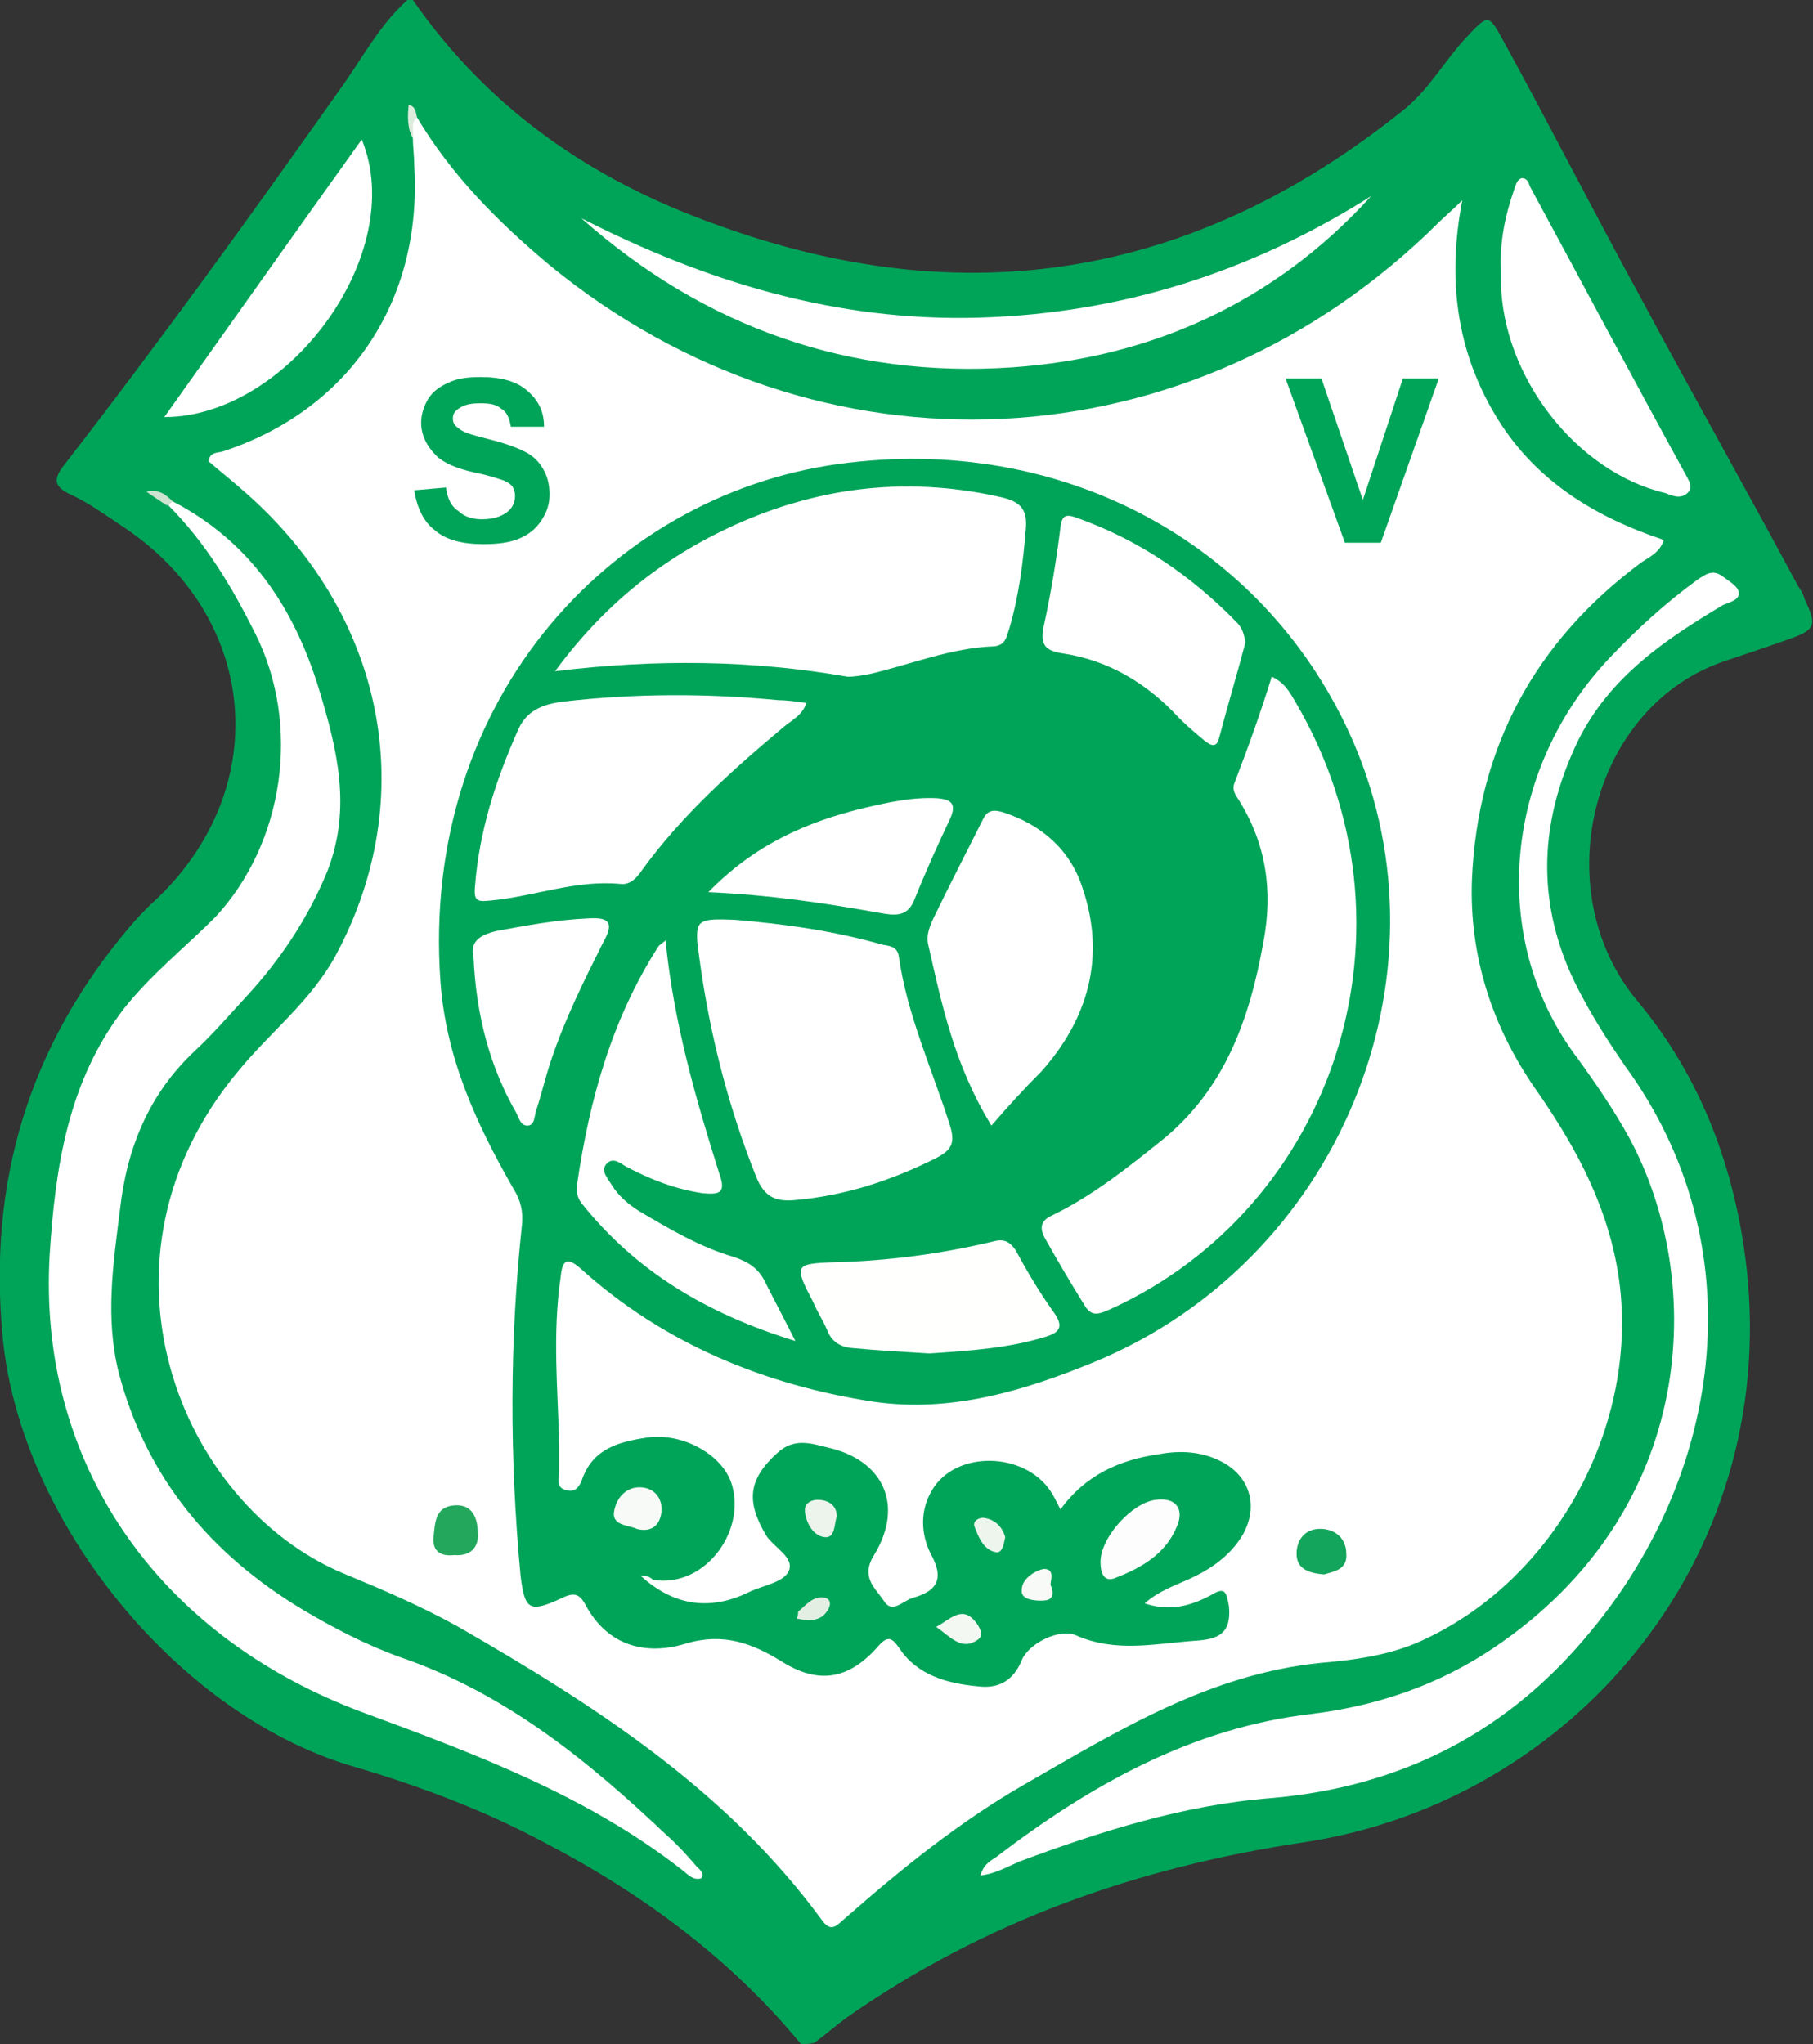 <?xml version="1.0" encoding="utf-8"?>
<!-- Generator: Adobe Illustrator 26.3.1, SVG Export Plug-In . SVG Version: 6.00 Build 0)  -->
<svg version="1.1" id="Laag_1" xmlns="http://www.w3.org/2000/svg" xmlns:xlink="http://www.w3.org/1999/xlink" x="0px" y="0px"
	 viewBox="0 0 131.3 148" style="enable-background:new 0 0 131.3 148;" xml:space="preserve">
<rect x="0" y="0" width="131.3" height="148" fill="#333333" stroke="none"/>
<style type="text/css">
	.st0{fill:#00A459;}
	.st1{fill:#FFFFFF;}
	.st2{fill:#FEFFFE;}
	.st3{fill:#DDEBDD;}
	.st4{fill:#CEE3D0;}
	.st5{fill:#23A75D;}
	.st6{fill:#13A55B;}
	.st7{fill:#FFFFFE;}
	.st8{fill:#FCFDFC;}
	.st9{fill:#F7FAF7;}
	.st10{fill:#ECF4EC;}
	.st11{fill:#F3F8F3;}
	.st12{fill:#EDF5ED;}
	.st13{fill:#E4EFE4;}
</style>
<g>
	<path class="st0" d="M58,148c-5.1-6.2-11.5-10.9-18.6-14.6c-4.3-2.3-8.8-4-13.5-5.4C13,124.4,1.5,110.2,0.2,96.9
		c-1.1-11.3,1.9-21.2,9.2-29.8c0.5-0.6,1-1.1,1.5-1.6c9-8.1,8-20.9-2.2-27.5c-1.2-0.8-2.3-1.6-3.6-2.2c-1.3-0.6-1.2-1.2-0.4-2.2
		c6.9-8.9,13.4-17.9,19.9-27.1c1.6-2.2,2.8-4.6,4.9-6.5c0.1,0,0.2,0,0.4,0c5.5,7.9,12.9,13,21.8,16.2c18.2,6.7,34.8,3.9,49.9-8.2
		c1.9-1.5,3-3.6,4.6-5.3c1.6-1.7,1.6-1.7,2.7,0.3c3.4,6.2,6.6,12.5,10,18.7c3.7,6.9,7.6,13.8,11.3,20.7c0.2,0.3,0.4,0.6,0.5,1
		c0.9,1.9,0.8,2.2-1.2,2.9c-1.4,0.5-2.9,1-4.4,1.5c-9.9,3.2-13.2,16.7-6.5,24.7c4.6,5.5,7.1,12.2,7.9,19.4
		c2.3,21.2-12.8,38.6-32.1,41.5c-12,1.8-23.1,5.7-33.1,12.7c-0.8,0.6-1.5,1.2-2.3,1.8C58.7,148,58.4,148,58,148z"/>
	<path class="st1" d="M30.2,8.5c2.5,4.2,5.9,7.6,9.6,10.7c19.5,16,46.5,14.7,64.4-3.1c0.4-0.4,0.9-0.8,1.7-1.6
		c-1.1,5.7-0.4,10.8,2.3,15.4c2.8,4.8,7.2,7.5,12.3,9.2c-0.3,0.9-1,1.2-1.6,1.6c-7.7,5.7-11.9,13.4-12.3,23
		c-0.2,5.4,1.4,10.5,4.5,15c2.8,4,5.1,8.1,6,13c2,10.9-4.3,22.9-14.6,27.3c-2.2,0.9-4.5,1.2-6.8,1.4c-8.1,0.8-14.7,4.9-21.5,8.8
		c-4.7,2.7-8.9,6.1-13,9.7c-0.6,0.5-1,1.1-1.7,0.1c-6.9-9.4-16.4-15.5-26.3-21.2c-2.7-1.5-5.5-2.7-8.4-3.9c-11.8-5-19-22.7-7.5-36.4
		c2.3-2.8,5.2-5,7-8.3c6.2-11.5,3.6-24.7-6.6-33.6c-0.9-0.8-1.8-1.5-2.6-2.2c0.1-0.7,0.7-0.6,1-0.7c9.2-3,14.5-10.9,13.9-20.7
		c0-0.7-0.1-1.4-0.1-2C29.7,9.5,29.3,8.9,30.2,8.5z"/>
	<path class="st1" d="M12.5,36.3c5.6,2.9,8.8,7.7,10.6,13.6c1.3,4.3,2.4,8.6,0.6,13.2c-1.4,3.4-3.4,6.4-5.9,9.1
		c-1.2,1.3-2.4,2.7-3.7,3.9c-3.3,3.1-4.9,7-5.4,11.4c-0.5,4-1.1,7.9-0.1,11.9c2,7.6,6.7,13.2,13.4,17.2c2.2,1.3,4.5,2.5,7,3.4
		c7.6,2.6,13.6,7.5,19.3,12.9c0.8,0.7,1.5,1.5,2.2,2.3c0.2,0.2,0.5,0.4,0.3,0.8c-0.6,0.2-1-0.3-1.4-0.6c-6.9-5.4-15-8.4-23.1-11.4
		c-15.1-5.6-23.6-18.3-22.7-33.2C4,84.6,4.9,78.3,9,73c2-2.5,4.4-4.4,6.6-6.6c5-5.4,6.2-13.9,2.9-20.5c-1.7-3.4-3.6-6.6-6.3-9.3
		C12.2,36.5,12.3,36.3,12.5,36.3z"/>
	<path class="st1" d="M71,135.8c0.2-0.7,0.6-1,1.1-1.3c6.8-5.2,14.2-9.4,22.9-10.4c4.8-0.6,9.2-2.1,13.2-4.8
		c14.7-9.9,15.4-26.5,9.8-36.9c-1.1-2-2.4-3.9-3.7-5.7c-6.7-8.8-5.3-21.2,2.4-29.2c1.9-2,4-3.9,6.2-5.5c0.6-0.4,1.1-0.8,1.8-0.3
		c0.4,0.3,1.1,0.7,1.2,1.1c0.2,0.6-0.6,0.8-1.1,1c-4.2,2.5-8.2,5.2-10.5,9.8c-3,6.2-3.1,12.4,0.3,18.6c0.9,1.7,2,3.4,3.1,5
		c9.4,12.9,7.1,29.3-2.4,40.8c-6,7.4-13.8,11.4-23.3,12.2c-6.3,0.5-12.3,2.4-18.2,4.6C72.9,135.2,72,135.7,71,135.8z"/>
	<path class="st2" d="M99.3,14.2c-7,7.7-15.9,11.7-26,12.4c-11.8,0.8-22.3-2.9-31.2-10.8c9,4.6,18.5,7.5,28.8,7.2
		C81.2,22.7,90.6,19.7,99.3,14.2z"/>
	<path class="st1" d="M108.7,19.6c-0.1-2.1,0.3-4,1-6c0.1-0.3,0.2-0.6,0.5-0.7c0.4,0,0.5,0.3,0.6,0.6c3.8,7,7.5,14,11.3,20.9
		c0.2,0.4,0.5,0.8,0.2,1.2c-0.5,0.6-1.2,0.3-1.7,0.1c-6.4-1.5-11.8-8.4-11.9-15.3C108.7,20.2,108.7,19.9,108.7,19.6z"/>
	<path class="st2" d="M26.2,10.1c3.4,8.3-5.4,20.1-14.3,20.1C16.8,23.3,21.4,16.8,26.2,10.1z"/>
	<path class="st3" d="M30.2,8.5c-0.5,0.4-0.2,1-0.3,1.5c-0.4-0.7-0.4-1.6-0.3-2.4C30.1,7.7,30.1,8.1,30.2,8.5z"/>
	<path class="st4" d="M12.5,36.3c-0.1,0.1-0.2,0.2-0.4,0.3c-0.5-0.3-0.9-0.6-1.5-1C11.5,35.4,12,35.8,12.5,36.3z"/>
	<path class="st0" d="M46.4,114.1c2.3,2.1,4.9,2.6,7.8,1.2c1-0.5,2.5-0.7,2.9-1.5c0.5-1-1-1.7-1.6-2.6c-1.5-2.5-1.3-4.1,0.8-6
		c1.2-1.1,2.4-0.7,3.6-0.4c4.1,0.9,5.6,4.2,3.4,7.8c-1,1.6,0.1,2.4,0.7,3.3c0.6,1,1.4,0,2.1-0.2c1.8-0.5,2.3-1.4,1.3-3.2
		c-0.7-1.4-0.8-3.1,0.1-4.6c1.7-2.9,6.7-2.8,8.6,0.1c0.2,0.3,0.4,0.7,0.7,1.3c1.8-2.5,4.3-3.6,7.1-4c1.6-0.3,3.1-0.2,4.5,0.5
		c2.2,1.1,2.8,3.4,1.5,5.5c-0.9,1.4-2.2,2.3-3.7,3c-1.1,0.5-2.3,0.9-3.3,1.8c1.8,0.6,3.3,0.2,4.8-0.6c1-0.6,1.1-0.3,1.3,0.8
		c0.2,2-0.8,2.4-2.4,2.5c-2.9,0.2-5.8,0.9-8.7-0.4c-1.2-0.5-3.4,0.6-3.9,1.8c-0.6,1.5-1.7,2.1-3.2,1.9c-2.2-0.2-4.4-0.8-5.7-2.8
		c-0.5-0.7-0.8-0.9-1.5-0.1c-2.1,2.4-4.3,2.8-7,1.1c-2.1-1.3-4.2-2.1-6.9-1.3c-2.9,0.9-5.7,0.2-7.3-2.8c-0.5-0.9-0.9-0.9-1.9-0.4
		c-2.2,1-2.5,0.7-2.8-1.7c-0.8-8.5-0.8-17,0.1-25.4c0.1-1-0.1-1.8-0.6-2.6c-2.7-4.7-4.9-9.5-5.3-15c-1.5-20.7,12.8-35.7,29.6-37.6
		c16-1.9,30.4,6.2,36.5,20.2c7.4,17.1-1.1,37.6-18.7,44.9c-5.1,2.1-10.4,3.7-16,2.9c-7.9-1.2-15.2-4.2-21.2-9.6
		c-1.2-1.1-1.4-0.4-1.5,0.6c-0.6,4.1-0.2,8.1-0.1,12.2c0,0.6,0,1.2,0,1.8c0,0.5-0.3,1.2,0.5,1.4c0.7,0.2,1-0.3,1.2-0.9
		c0.8-2.1,2.6-2.6,4.6-2.9c2.5-0.4,5.3,1.1,6.1,3.1c1.3,3.4-1.7,7.8-5.6,7.2C47,114.1,46.7,114.1,46.4,114.1z"/>
	<path class="st5" d="M32.9,112.6c-0.9,0.1-1.6-0.2-1.5-1.3c0.1-1,0.1-2.2,1.5-2.3c1.3-0.1,1.7,0.9,1.7,2
		C34.7,112,34.1,112.7,32.9,112.6z"/>
	<path class="st6" d="M95.9,114c-1.3-0.1-2-0.5-2-1.5c0-1,0.6-1.8,1.7-1.8c1.1,0,1.9,0.7,1.9,1.8C97.6,113.7,96.5,113.8,95.9,114z"
		/>
	<path class="st1" d="M92.1,49c0.9,0.4,1.3,1.1,1.7,1.8c9.6,16.3,2.9,36.6-13.4,44c-0.7,0.3-1.3,0.6-1.8-0.2c-1-1.6-2-3.3-2.9-4.9
		c-0.4-0.7-0.4-1.3,0.5-1.7c2.9-1.4,5.4-3.4,7.9-5.4c4.6-3.7,6.4-8.8,7.4-14.4c0.7-3.7,0.2-7.1-1.8-10.3c-0.2-0.3-0.5-0.7-0.3-1.2
		C90.4,54.1,91.3,51.6,92.1,49z"/>
	<path class="st1" d="M40.2,48.6c3.9-5.3,8.6-8.8,14.2-11.1c5.9-2.4,11.9-2.9,18.1-1.5c1.3,0.3,1.9,0.8,1.8,2.2
		c-0.2,2.5-0.5,4.9-1.2,7.3c-0.2,0.5-0.2,1.2-1.1,1.3c-3.1,0.1-6,1.3-9,2c-0.5,0.1-1.1,0.2-1.6,0.2C54.5,47.8,47.6,47.7,40.2,48.6z"
		/>
	<path class="st1" d="M53.2,66.6c3.6,0.3,7.2,0.8,10.7,1.8c0.5,0.1,1.1,0.1,1.2,0.9c0.6,4.2,2.4,8.1,3.7,12.2
		c0.4,1.3,0.1,1.8-1.1,2.4c-3.2,1.6-6.6,2.7-10.2,3c-1.3,0.1-2.1-0.2-2.7-1.6c-2.2-5.5-3.6-11.2-4.3-17.1
		C50.4,66.6,50.7,66.5,53.2,66.6z"/>
	<path class="st1" d="M58.4,50.9c-0.3,0.9-1,1.2-1.6,1.7C53.1,55.7,49.4,59,46.5,63c-0.4,0.6-0.9,1.1-1.6,1
		c-3.2-0.3-6.2,0.9-9.3,1.2c-1,0.1-1.3,0.1-1.2-1c0.3-4,1.5-7.7,3.1-11.3c0.6-1.4,1.7-1.9,3.3-2.1c5.2-0.6,10.4-0.6,15.6-0.1
		C57,50.7,57.7,50.8,58.4,50.9z"/>
	<path class="st1" d="M71.8,81.5c-2.7-4.4-3.6-8.8-4.6-13.2c-0.1-0.6,0.1-1.1,0.3-1.6c1.2-2.5,2.5-5,3.7-7.4
		c0.3-0.6,0.7-0.7,1.4-0.5c2.8,0.9,4.9,2.7,5.8,5.5c1.7,5,0.4,9.5-3,13.3C74.2,78.8,73.1,80,71.8,81.5z"/>
	<path class="st2" d="M48.2,68.1c0.6,6,2.2,11.5,3.9,16.9c0.5,1.4,0,1.5-1.2,1.4c-2-0.3-3.8-1-5.5-1.9c-0.4-0.2-1-0.8-1.5-0.2
		c-0.4,0.5,0.1,1,0.4,1.5c0.5,0.8,1.2,1.4,2,1.9c2.2,1.3,4.4,2.6,6.8,3.3c1.2,0.4,1.9,0.9,2.4,2c0.6,1.2,1.3,2.5,2.1,4.1
		c-6.5-2-11.6-5.1-15.5-10c-0.3-0.4-0.4-0.9-0.3-1.4c0.9-6.1,2.5-11.9,5.9-17.2C47.7,68.5,47.8,68.4,48.2,68.1z"/>
	<path class="st1" d="M90.2,46.5c-0.6,2.3-1.3,4.6-1.9,6.9c-0.2,0.8-0.6,0.6-1.1,0.2c-0.6-0.5-1.2-1-1.8-1.6
		c-2.3-2.5-5.1-4.2-8.5-4.7c-1.2-0.2-1.6-0.6-1.3-2c0.5-2.3,0.9-4.7,1.2-7.1c0.1-0.9,0.4-1,1.2-0.7c4.5,1.6,8.3,4.2,11.6,7.6
		C90,45.5,90.1,46,90.2,46.5z"/>
	<path class="st7" d="M67.3,98c-1.6-0.1-3.6-0.2-5.7-0.4c-0.8-0.1-1.4-0.5-1.7-1.3c-0.3-0.7-0.7-1.3-1-2c-1.4-2.7-1.4-2.8,1.5-2.9
		c3.9-0.1,7.7-0.6,11.5-1.5c0.7-0.2,1.2-0.1,1.7,0.7c0.8,1.5,1.7,3,2.7,4.4c0.8,1.1,0.4,1.5-0.6,1.8C73.1,97.6,70.4,97.8,67.3,98z"
		/>
	<path class="st2" d="M51.3,64.6c3.3-3.4,7.1-5.1,11.3-6.1c1.7-0.4,3.5-0.8,5.3-0.7c1,0.1,1.4,0.4,0.9,1.5c-0.9,1.9-1.8,3.9-2.6,5.9
		c-0.5,1.2-1.4,1.1-2.5,0.9C59.8,65.4,55.8,64.8,51.3,64.6z"/>
	<path class="st2" d="M34.3,69.4c-0.3-1.2,0.4-1.7,1.7-2c2.2-0.4,4.3-0.8,6.6-0.9c1.5-0.1,1.9,0.3,1.1,1.7c-1.4,2.8-2.8,5.6-3.8,8.6
		c-0.4,1.2-0.7,2.5-1.1,3.7c-0.1,0.4-0.1,1-0.6,1c-0.5,0-0.6-0.5-0.8-0.9C35.5,77.3,34.5,73.6,34.3,69.4z"/>
	<path class="st8" d="M79.7,113.1c0-1.8,2.3-4.3,4-4.5c1.5-0.2,2.1,0.7,1.5,2c-0.8,1.9-2.5,2.9-4.3,3.6
		C79.9,114.7,79.7,113.8,79.7,113.1z"/>
	<path class="st9" d="M46.1,110.7c-0.6-0.3-1.9-0.2-1.6-1.4c0.2-0.9,0.9-1.7,2-1.6c1,0.1,1.5,0.9,1.4,1.8
		C47.8,110.4,47.2,111,46.1,110.7z"/>
	<path class="st10" d="M60.6,109.8c-0.2,0.6-0.1,1.6-0.9,1.5c-0.8-0.1-1.3-1-1.4-1.8c-0.1-0.6,0.4-0.9,0.9-0.9
		C60,108.6,60.6,109,60.6,109.8z"/>
	<path class="st11" d="M67.8,117.8c1.1-0.6,1.9-1.6,2.9-0.3c0.3,0.4,0.6,1,0,1.3C69.6,119.5,68.8,118.5,67.8,117.8z"/>
	<path class="st12" d="M72.8,111.3c-0.1,0.5-0.2,1.1-0.6,1.1c-0.9-0.1-1.3-1-1.6-1.8c-0.2-0.4,0.2-0.7,0.6-0.7
		C72.1,110,72.6,110.6,72.8,111.3z"/>
	<path class="st9" d="M76.1,114.8c0.4,1-0.2,1.1-0.7,1.1c-0.6,0-1.5-0.1-1.4-0.8c0-0.8,1-1.4,1.6-1.5
		C76.5,113.6,76,114.6,76.1,114.8z"/>
	<path class="st13" d="M57.7,117.2c0.1-0.2,0.1-0.4,0.1-0.5c0.6-0.5,1.1-1.2,2-1c0.3,0.1,0.4,0.4,0.2,0.8
		C59.5,117.4,58.7,117.4,57.7,117.2z"/>
	<g>
		<path class="st0" d="M30,35.5l2.3-0.2c0.1,0.8,0.4,1.4,0.9,1.7c0.4,0.4,1,0.6,1.7,0.6c0.8,0,1.4-0.2,1.8-0.5
			c0.4-0.3,0.6-0.7,0.6-1.2c0-0.3-0.1-0.5-0.2-0.7c-0.2-0.2-0.5-0.4-0.9-0.5c-0.3-0.1-0.9-0.3-1.9-0.5c-1.3-0.3-2.2-0.7-2.7-1.2
			c-0.7-0.7-1.1-1.5-1.1-2.4c0-0.6,0.2-1.2,0.5-1.7c0.3-0.5,0.8-0.9,1.5-1.2c0.6-0.3,1.4-0.4,2.3-0.4c1.5,0,2.6,0.3,3.4,1
			c0.8,0.7,1.2,1.5,1.2,2.6L37,30.9c-0.1-0.6-0.3-1.1-0.7-1.3c-0.3-0.3-0.8-0.4-1.5-0.4c-0.7,0-1.2,0.1-1.6,0.4
			c-0.3,0.2-0.4,0.4-0.4,0.7c0,0.3,0.1,0.5,0.4,0.7c0.3,0.3,1,0.5,2.2,0.8c1.2,0.3,2,0.6,2.6,0.9c0.6,0.3,1,0.7,1.3,1.2
			c0.3,0.5,0.5,1.1,0.5,1.9c0,0.7-0.2,1.3-0.6,1.9s-0.9,1-1.6,1.3c-0.7,0.3-1.6,0.4-2.6,0.4c-1.5,0-2.7-0.3-3.5-1
			C30.7,37.8,30.2,36.8,30,35.5z"/>
	</g>
	<g>
		<path class="st0" d="M97.4,39.3l-4.3-11.9h2.6l3,8.8l2.9-8.8h2.6L100,39.3H97.4z"/>
	</g>
</g>
</svg>
